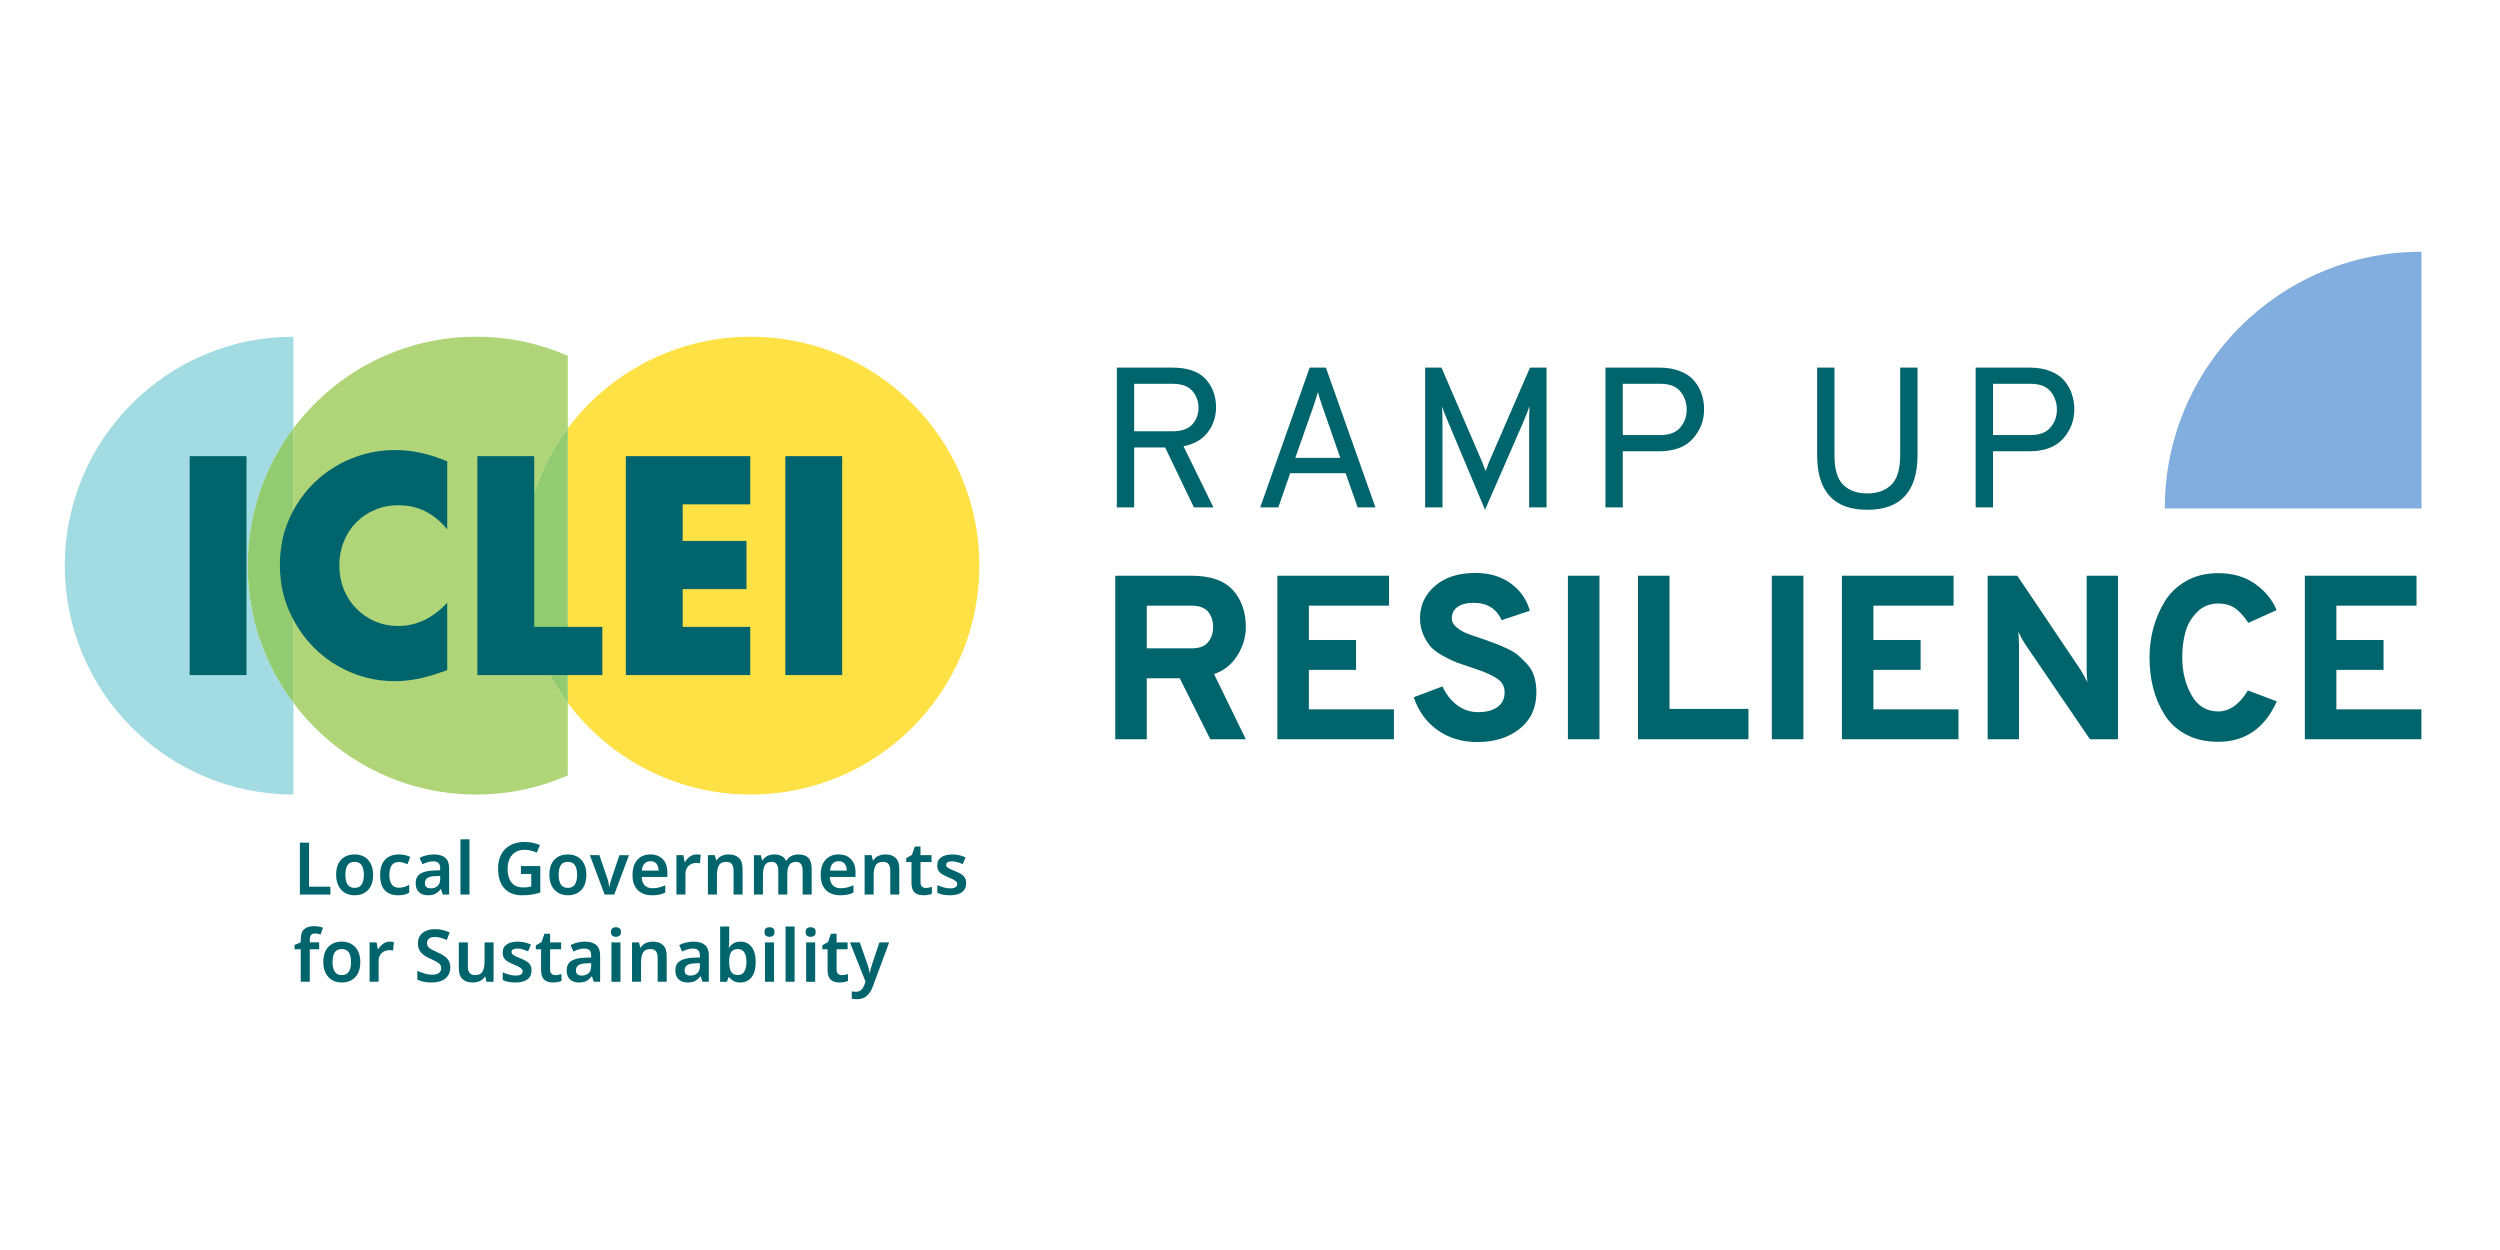 <svg xmlns="http://www.w3.org/2000/svg" xmlns:xlink="http://www.w3.org/1999/xlink" width="1000" viewBox="0 0 750 375" height="500" preserveAspectRatio="xMidYMid meet"><defs><g></g><clipPath id="f9e967ff24"><path d="M 649.438 75.52 L 726.688 75.52 L 726.688 152.77 L 649.438 152.77 Z M 649.438 75.52 " clip-rule="nonzero"></path></clipPath><clipPath id="d26a45d5b7"><path d="M 19.371 101.012 L 89 101.012 L 89 239 L 19.371 239 Z M 19.371 101.012 " clip-rule="nonzero"></path></clipPath><clipPath id="b197156102"><path d="M 170 101.012 L 293.871 101.012 L 293.871 239 L 170 239 Z M 170 101.012 " clip-rule="nonzero"></path></clipPath><clipPath id="bca5637cbc"><path d="M 88 101.012 L 171 101.012 L 171 239 L 88 239 Z M 88 101.012 " clip-rule="nonzero"></path></clipPath><clipPath id="7e908fca7d"><path d="M 254 282 L 267 282 L 267 299.762 L 254 299.762 Z M 254 282 " clip-rule="nonzero"></path></clipPath></defs><rect x="-75" width="900" fill="#ffffff" y="-37.5" height="450" fill-opacity="1"></rect><rect x="-75" width="900" fill="#ffffff" y="-37.5" height="450" fill-opacity="1"></rect><g clip-path="url(#f9e967ff24)"><path fill="#82aedf" d="M 726.453 152.535 L 649.438 152.535 C 649.438 110.016 683.918 75.52 726.453 75.52 Z M 726.453 152.535 " fill-opacity="1" fill-rule="nonzero"></path></g><g clip-path="url(#d26a45d5b7)"><path fill="#a2dbe2" d="M 88.027 128.48 L 88.027 101.012 C 50.148 101.012 19.438 131.758 19.438 169.684 C 19.438 207.609 50.148 238.355 88.027 238.355 L 88.027 210.887 C 79.418 199.41 74.309 185.145 74.309 169.684 C 74.309 154.223 79.414 139.957 88.027 128.48 Z M 88.027 128.48 " fill-opacity="1" fill-rule="nonzero"></path></g><g clip-path="url(#b197156102)"><path fill="#fee145" d="M 225.215 101.012 C 202.773 101.012 182.855 111.801 170.344 128.48 L 170.344 210.887 C 182.855 227.566 202.777 238.355 225.215 238.355 C 263.098 238.355 293.809 207.609 293.809 169.684 C 293.809 131.758 263.098 101.012 225.215 101.012 Z M 225.215 101.012 " fill-opacity="1" fill-rule="nonzero"></path></g><g clip-path="url(#bca5637cbc)"><path fill="#afd578" d="M 170.34 128.48 L 170.34 106.742 C 161.938 103.066 152.66 101.012 142.902 101.012 C 120.461 101.012 100.543 111.801 88.027 128.48 L 88.027 210.887 C 100.543 227.566 120.465 238.355 142.902 238.355 C 152.66 238.355 161.938 236.301 170.34 232.625 L 170.34 210.887 C 161.727 199.41 156.621 185.145 156.621 169.684 C 156.621 154.223 161.727 139.957 170.34 128.48 Z M 170.34 128.48 " fill-opacity="1" fill-rule="nonzero"></path></g><path fill="#93cb70" d="M 156.621 169.684 C 156.621 185.145 161.727 199.41 170.344 210.887 L 170.344 128.48 C 161.73 139.957 156.621 154.223 156.621 169.684 Z M 156.621 169.684 " fill-opacity="1" fill-rule="nonzero"></path><path fill="#93cb70" d="M 74.309 169.684 C 74.309 185.145 79.414 199.41 88.027 210.887 L 88.027 128.48 C 79.418 139.957 74.309 154.223 74.309 169.684 Z M 74.309 169.684 " fill-opacity="1" fill-rule="nonzero"></path><path fill="#00646c" d="M 56.898 136.848 L 73.949 136.848 L 73.949 202.52 L 56.898 202.52 Z M 56.898 136.848 " fill-opacity="1" fill-rule="nonzero"></path><path fill="#00646c" d="M 134.164 158.797 C 130.219 153.977 125.344 151.566 119.547 151.566 C 116.996 151.566 114.633 152.031 112.457 152.961 C 110.281 153.891 108.41 155.152 106.844 156.75 C 105.277 158.348 104.047 160.246 103.148 162.453 C 102.246 164.664 101.797 167.043 101.797 169.594 C 101.797 172.148 102.246 174.617 103.148 176.824 C 104.047 179.031 105.293 180.949 106.887 182.574 C 108.484 184.199 110.352 185.477 112.5 186.406 C 114.648 187.336 116.965 187.797 119.461 187.797 C 124.914 187.797 129.812 185.477 134.164 180.832 L 134.164 201.039 L 132.422 201.648 C 129.812 202.578 127.379 203.262 125.117 203.695 C 122.852 204.129 120.621 204.348 118.418 204.348 C 113.895 204.348 109.559 203.488 105.41 201.777 C 101.266 200.066 97.609 197.656 94.449 194.547 C 91.289 191.441 88.754 187.754 86.836 183.484 C 84.926 179.219 83.969 174.559 83.969 169.508 C 83.969 164.453 84.91 159.824 86.793 155.613 C 88.68 151.402 91.203 147.773 94.363 144.727 C 97.523 141.676 101.191 139.297 105.367 137.586 C 109.543 135.871 113.922 135.016 118.508 135.016 C 121.117 135.016 123.68 135.293 126.207 135.84 C 128.727 136.395 131.383 137.25 134.168 138.41 L 134.168 158.789 Z M 134.164 158.797 " fill-opacity="1" fill-rule="nonzero"></path><path fill="#00646c" d="M 160.262 136.848 L 160.262 188.062 L 180.703 188.062 L 180.703 202.52 L 143.207 202.52 L 143.207 136.848 Z M 160.262 136.848 " fill-opacity="1" fill-rule="nonzero"></path><path fill="#00646c" d="M 225.074 151.305 L 204.805 151.305 L 204.805 162.277 L 223.941 162.277 L 223.941 176.738 L 204.805 176.738 L 204.805 188.062 L 225.074 188.062 L 225.074 202.52 L 187.754 202.52 L 187.754 136.848 L 225.074 136.848 Z M 225.074 151.305 " fill-opacity="1" fill-rule="nonzero"></path><path fill="#00646c" d="M 235.602 136.848 L 252.652 136.848 L 252.652 202.52 L 235.602 202.52 Z M 235.602 136.848 " fill-opacity="1" fill-rule="nonzero"></path><path fill="#00646c" d="M 89.965 268.367 L 89.965 252.797 L 92.715 252.797 L 92.715 266.012 L 99.121 266.012 L 99.121 268.367 Z M 89.965 268.367 " fill-opacity="1" fill-rule="nonzero"></path><path fill="#00646c" d="M 111.934 262.434 C 111.934 264.398 111.434 265.914 110.43 266.98 C 109.426 268.051 108.066 268.582 106.348 268.582 C 105.285 268.582 104.34 268.344 103.508 267.863 C 102.676 267.387 102.027 266.688 101.555 265.773 C 101.078 264.855 100.844 263.742 100.844 262.434 C 100.844 260.473 101.34 258.965 102.336 257.91 C 103.332 256.855 104.691 256.328 106.41 256.328 C 107.484 256.328 108.438 256.566 109.27 257.035 C 110.102 257.508 110.75 258.199 111.223 259.109 C 111.699 260.02 111.934 261.129 111.934 262.434 Z M 103.613 262.434 C 103.613 263.684 103.832 264.652 104.27 265.336 C 104.707 266.02 105.41 266.359 106.391 266.359 C 107.367 266.359 108.051 266.02 108.496 265.336 C 108.938 264.652 109.16 263.684 109.16 262.434 C 109.16 261.184 108.938 260.227 108.496 259.555 C 108.051 258.887 107.34 258.555 106.363 258.555 C 105.387 258.555 104.688 258.891 104.258 259.555 C 103.828 260.227 103.613 261.184 103.613 262.434 Z M 103.613 262.434 " fill-opacity="1" fill-rule="nonzero"></path><path fill="#00646c" d="M 119.434 268.582 C 117.773 268.582 116.457 268.098 115.488 267.125 C 114.523 266.148 114.039 264.617 114.039 262.523 C 114.039 261.07 114.277 259.887 114.758 258.98 C 115.238 258.07 115.898 257.402 116.746 256.973 C 117.59 256.547 118.559 256.332 119.648 256.332 C 120.363 256.332 121.012 256.406 121.594 256.551 C 122.176 256.695 122.664 256.871 123.066 257.074 L 122.27 259.234 C 121.812 259.059 121.359 258.91 120.914 258.785 C 120.473 258.664 120.047 258.602 119.648 258.602 C 117.758 258.602 116.809 259.902 116.809 262.504 C 116.809 263.77 117.051 264.719 117.527 265.359 C 118.008 266 118.703 266.316 119.605 266.316 C 120.25 266.316 120.828 266.238 121.336 266.078 C 121.844 265.918 122.32 265.699 122.766 265.422 L 122.766 267.801 C 122.32 268.074 121.84 268.277 121.324 268.398 C 120.809 268.523 120.176 268.582 119.434 268.582 Z M 119.434 268.582 " fill-opacity="1" fill-rule="nonzero"></path><path fill="#00646c" d="M 130.141 256.332 C 131.645 256.332 132.785 256.664 133.57 257.336 C 134.352 258.004 134.738 259.035 134.738 260.43 L 134.738 268.367 L 132.828 268.367 L 132.289 266.73 L 132.203 266.73 C 131.703 267.371 131.172 267.84 130.613 268.137 C 130.055 268.438 129.297 268.582 128.336 268.582 C 127.289 268.582 126.422 268.289 125.734 267.691 C 125.047 267.094 124.703 266.172 124.703 264.922 C 124.703 263.672 125.145 262.785 126.027 262.176 C 126.906 261.566 128.242 261.223 130.035 261.152 L 132.055 261.086 L 132.055 260.5 C 132.055 259.742 131.875 259.203 131.52 258.883 C 131.16 258.562 130.66 258.402 130.016 258.402 C 129.426 258.402 128.863 258.488 128.324 258.656 C 127.789 258.824 127.254 259.031 126.727 259.277 L 125.867 257.355 C 126.438 257.051 127.098 256.805 127.832 256.617 C 128.57 256.426 129.34 256.332 130.145 256.332 Z M 132.055 262.785 L 130.637 262.828 C 129.445 262.871 128.621 263.078 128.164 263.449 C 127.703 263.82 127.477 264.316 127.477 264.941 C 127.477 265.508 127.637 265.91 127.957 266.148 C 128.281 266.391 128.707 266.508 129.238 266.508 C 130.027 266.508 130.691 266.281 131.238 265.824 C 131.781 265.367 132.055 264.684 132.055 263.781 L 132.055 262.777 Z M 132.055 262.785 " fill-opacity="1" fill-rule="nonzero"></path><path fill="#00646c" d="M 138.137 251.797 L 140.848 251.797 L 140.848 268.367 L 138.137 268.367 Z M 138.137 251.797 " fill-opacity="1" fill-rule="nonzero"></path><path fill="#00646c" d="M 156.281 259.82 L 162.086 259.82 L 162.086 267.734 C 161.27 268.012 160.43 268.223 159.57 268.367 C 158.711 268.516 157.738 268.586 156.648 268.586 C 154.328 268.586 152.543 267.887 151.293 266.496 C 150.047 265.098 149.426 263.121 149.426 260.562 C 149.426 258.934 149.738 257.523 150.359 256.332 C 150.984 255.145 151.891 254.219 153.082 253.566 C 154.27 252.91 155.719 252.582 157.422 252.582 C 158.27 252.582 159.078 252.672 159.852 252.844 C 160.625 253.016 161.336 253.242 161.98 253.52 L 161.031 255.809 C 160.531 255.574 159.965 255.371 159.336 255.199 C 158.703 255.027 158.047 254.938 157.359 254.938 C 156.312 254.938 155.41 255.168 154.648 255.637 C 153.891 256.098 153.305 256.758 152.898 257.609 C 152.488 258.457 152.281 259.457 152.281 260.605 C 152.281 261.754 152.441 262.688 152.758 263.527 C 153.07 264.371 153.574 265.031 154.262 265.512 C 154.949 265.992 155.844 266.23 156.949 266.23 C 157.492 266.23 157.957 266.203 158.336 266.145 C 158.711 266.082 159.062 266.02 159.375 265.945 L 159.375 262.199 L 156.281 262.199 Z M 156.281 259.82 " fill-opacity="1" fill-rule="nonzero"></path><path fill="#00646c" d="M 175.91 262.434 C 175.91 264.398 175.41 265.914 174.406 266.98 C 173.402 268.051 172.043 268.582 170.324 268.582 C 169.262 268.582 168.316 268.344 167.484 267.863 C 166.656 267.387 166.004 266.688 165.531 265.773 C 165.059 264.855 164.82 263.742 164.82 262.434 C 164.82 260.473 165.316 258.965 166.312 257.91 C 167.309 256.855 168.668 256.328 170.387 256.328 C 171.461 256.328 172.414 256.566 173.246 257.035 C 174.078 257.508 174.73 258.199 175.203 259.109 C 175.676 260.02 175.91 261.129 175.91 262.434 Z M 167.59 262.434 C 167.59 263.684 167.809 264.652 168.246 265.336 C 168.684 266.02 169.391 266.359 170.367 266.359 C 171.344 266.359 172.027 266.02 172.473 265.336 C 172.918 264.652 173.137 263.684 173.137 262.434 C 173.137 261.184 172.918 260.227 172.473 259.555 C 172.027 258.887 171.32 258.555 170.344 258.555 C 169.363 258.555 168.664 258.891 168.234 259.555 C 167.805 260.227 167.59 261.184 167.59 262.434 Z M 167.59 262.434 " fill-opacity="1" fill-rule="nonzero"></path><path fill="#00646c" d="M 181.391 268.367 L 176.965 256.547 L 179.824 256.547 L 182.145 263.371 C 182.301 263.797 182.438 264.258 182.551 264.77 C 182.664 265.277 182.738 265.707 182.766 266.055 L 182.852 266.055 C 182.895 265.676 182.98 265.242 183.109 264.746 C 183.238 264.254 183.375 263.797 183.52 263.375 L 185.84 256.551 L 188.699 256.551 L 184.273 268.367 Z M 181.391 268.367 " fill-opacity="1" fill-rule="nonzero"></path><path fill="#00646c" d="M 195.129 256.332 C 196.691 256.332 197.926 256.805 198.836 257.75 C 199.746 258.691 200.199 260.008 200.199 261.695 L 200.199 263.09 L 192.504 263.09 C 192.531 264.164 192.824 264.996 193.383 265.586 C 193.945 266.176 194.719 266.469 195.707 266.469 C 196.449 266.469 197.125 266.391 197.73 266.242 C 198.332 266.09 198.945 265.867 199.578 265.578 L 199.578 267.777 C 199.004 268.055 198.41 268.258 197.793 268.387 C 197.176 268.52 196.438 268.582 195.578 268.582 C 194.434 268.582 193.422 268.363 192.551 267.918 C 191.676 267.477 190.988 266.809 190.496 265.914 C 190 265.02 189.754 263.895 189.754 262.543 C 189.754 260.523 190.246 258.984 191.227 257.922 C 192.207 256.859 193.508 256.328 195.129 256.328 Z M 195.129 258.359 C 194.398 258.359 193.805 258.598 193.355 259.07 C 192.902 259.539 192.641 260.242 192.566 261.172 L 197.574 261.172 C 197.562 260.359 197.355 259.688 196.965 259.156 C 196.57 258.625 195.957 258.359 195.125 258.359 Z M 195.129 258.359 " fill-opacity="1" fill-rule="nonzero"></path><path fill="#00646c" d="M 209.035 256.332 C 209.223 256.332 209.43 256.344 209.66 256.363 C 209.887 256.387 210.074 256.414 210.219 256.441 L 209.98 258.992 C 209.84 258.965 209.66 258.938 209.453 258.914 C 209.246 258.895 209.07 258.883 208.926 258.883 C 208.352 258.883 207.816 259 207.312 259.242 C 206.812 259.48 206.41 259.848 206.098 260.344 C 205.789 260.836 205.637 261.469 205.637 262.242 L 205.637 268.367 L 202.93 268.367 L 202.93 256.547 L 205.016 256.547 L 205.402 258.598 L 205.531 258.598 C 205.875 257.973 206.348 257.441 206.949 256.996 C 207.551 256.551 208.246 256.328 209.035 256.328 Z M 209.035 256.332 " fill-opacity="1" fill-rule="nonzero"></path><path fill="#00646c" d="M 218.602 256.332 C 219.906 256.332 220.93 256.672 221.668 257.355 C 222.406 258.039 222.773 259.145 222.773 260.672 L 222.773 268.367 L 220.066 268.367 L 220.066 261.215 C 220.066 260.328 219.895 259.664 219.551 259.223 C 219.207 258.777 218.66 258.559 217.918 258.559 C 216.828 258.559 216.082 258.902 215.684 259.602 C 215.281 260.301 215.082 261.297 215.082 262.586 L 215.082 268.367 L 212.371 268.367 L 212.371 256.547 L 214.457 256.547 L 214.844 258.094 L 214.996 258.094 C 215.367 257.484 215.879 257.039 216.531 256.754 C 217.184 256.469 217.879 256.328 218.609 256.328 Z M 218.602 256.332 " fill-opacity="1" fill-rule="nonzero"></path><path fill="#00646c" d="M 239.52 256.332 C 240.84 256.332 241.832 256.672 242.5 257.355 C 243.164 258.039 243.5 259.145 243.5 260.672 L 243.5 268.367 L 240.789 268.367 L 240.789 261.195 C 240.789 259.434 240.133 258.559 238.812 258.559 C 237.867 258.559 237.195 258.871 236.793 259.492 C 236.391 260.121 236.191 261.027 236.191 262.219 L 236.191 268.367 L 233.484 268.367 L 233.484 261.195 C 233.484 259.438 232.816 258.559 231.484 258.559 C 230.496 258.559 229.816 258.906 229.441 259.605 C 229.07 260.301 228.883 261.301 228.883 262.59 L 228.883 268.367 L 226.176 268.367 L 226.176 256.551 L 228.262 256.551 L 228.648 258.098 L 228.797 258.098 C 229.156 257.488 229.645 257.043 230.262 256.758 C 230.879 256.473 231.523 256.332 232.195 256.332 C 233.07 256.332 233.805 256.477 234.398 256.77 C 234.996 257.059 235.449 257.523 235.766 258.164 L 235.98 258.164 C 236.336 257.523 236.84 257.059 237.484 256.77 C 238.129 256.477 238.809 256.332 239.523 256.332 Z M 239.52 256.332 " fill-opacity="1" fill-rule="nonzero"></path><path fill="#00646c" d="M 251.582 256.332 C 253.141 256.332 254.379 256.805 255.289 257.75 C 256.199 258.691 256.652 260.008 256.652 261.695 L 256.652 263.09 L 248.957 263.09 C 248.984 264.164 249.277 264.996 249.836 265.586 C 250.395 266.176 251.168 266.469 252.156 266.469 C 252.902 266.469 253.578 266.391 254.18 266.242 C 254.781 266.09 255.398 265.867 256.027 265.578 L 256.027 267.777 C 255.457 268.055 254.863 268.258 254.246 268.387 C 253.629 268.52 252.891 268.582 252.031 268.582 C 250.887 268.582 249.875 268.363 249 267.918 C 248.129 267.477 247.441 266.809 246.949 265.914 C 246.453 265.02 246.207 263.895 246.207 262.543 C 246.207 260.523 246.695 258.984 247.68 257.922 C 248.66 256.859 249.957 256.328 251.582 256.328 Z M 251.582 258.359 C 250.848 258.359 250.258 258.598 249.805 259.07 C 249.355 259.539 249.094 260.242 249.02 261.172 L 254.027 261.172 C 254.012 260.359 253.809 259.688 253.418 259.156 C 253.023 258.625 252.41 258.359 251.578 258.359 Z M 251.582 258.359 " fill-opacity="1" fill-rule="nonzero"></path><path fill="#00646c" d="M 265.617 256.332 C 266.922 256.332 267.945 256.672 268.68 257.355 C 269.418 258.039 269.789 259.145 269.789 260.672 L 269.789 268.367 L 267.082 268.367 L 267.082 261.215 C 267.082 260.328 266.91 259.664 266.566 259.223 C 266.223 258.777 265.676 258.559 264.934 258.559 C 263.844 258.559 263.098 258.902 262.695 259.602 C 262.297 260.301 262.094 261.297 262.094 262.586 L 262.094 268.367 L 259.387 268.367 L 259.387 256.547 L 261.473 256.547 L 261.859 258.094 L 262.008 258.094 C 262.383 257.484 262.895 257.039 263.547 256.754 C 264.199 256.469 264.891 256.328 265.621 256.328 Z M 265.617 256.332 " fill-opacity="1" fill-rule="nonzero"></path><path fill="#00646c" d="M 277.699 266.383 C 278.027 266.383 278.355 266.352 278.676 266.285 C 278.996 266.219 279.297 266.145 279.57 266.059 L 279.57 268.105 C 279.281 268.25 278.91 268.367 278.449 268.453 C 277.992 268.539 277.512 268.582 277.012 268.582 C 276.336 268.582 275.734 268.473 275.195 268.258 C 274.66 268.039 274.23 267.652 273.914 267.102 C 273.602 266.551 273.441 265.773 273.441 264.77 L 273.441 258.617 L 271.875 258.617 L 271.875 257.418 L 273.594 256.461 L 274.453 253.953 L 276.152 253.953 L 276.152 256.547 L 279.461 256.547 L 279.461 258.617 L 276.152 258.617 L 276.152 264.746 C 276.152 265.297 276.297 265.707 276.594 265.977 C 276.887 266.246 277.254 266.383 277.699 266.383 Z M 277.699 266.383 " fill-opacity="1" fill-rule="nonzero"></path><path fill="#00646c" d="M 289.844 264.941 C 289.844 266.137 289.426 267.039 288.59 267.656 C 287.75 268.273 286.551 268.582 284.988 268.582 C 284.172 268.582 283.473 268.523 282.891 268.406 C 282.309 268.293 281.746 268.109 281.203 267.863 L 281.203 265.527 C 281.773 265.805 282.41 266.039 283.105 266.227 C 283.801 266.414 284.457 266.508 285.07 266.508 C 285.816 266.508 286.352 266.395 286.684 266.16 C 287.012 265.93 287.176 265.613 287.176 265.223 C 287.176 264.992 287.113 264.781 286.984 264.602 C 286.855 264.418 286.605 264.219 286.23 264.004 C 285.859 263.781 285.293 263.516 284.535 263.199 C 283.789 262.891 283.168 262.586 282.676 262.281 C 282.18 261.977 281.809 261.613 281.559 261.191 C 281.309 260.77 281.18 260.227 281.18 259.555 C 281.18 258.496 281.598 257.691 282.426 257.148 C 283.258 256.605 284.355 256.332 285.715 256.332 C 286.434 256.332 287.109 256.406 287.746 256.551 C 288.387 256.695 289.027 256.914 289.672 257.207 L 288.812 259.234 C 288.266 259 287.734 258.805 287.219 258.645 C 286.703 258.484 286.176 258.406 285.629 258.406 C 284.441 258.406 283.844 258.75 283.844 259.434 C 283.844 259.68 283.922 259.887 284.074 260.062 C 284.223 260.238 284.488 260.422 284.867 260.621 C 285.246 260.816 285.789 261.055 286.492 261.328 C 287.18 261.605 287.773 261.891 288.277 262.188 C 288.777 262.488 289.164 262.852 289.438 263.277 C 289.707 263.711 289.844 264.266 289.844 264.949 Z M 289.844 264.941 " fill-opacity="1" fill-rule="nonzero"></path><path fill="#00646c" d="M 95.746 284.785 L 92.93 284.785 L 92.93 294.527 L 90.223 294.527 L 90.223 284.785 L 88.352 284.785 L 88.352 283.477 L 90.223 282.691 L 90.223 281.883 C 90.223 280.371 90.578 279.324 91.285 278.734 C 91.996 278.145 92.969 277.848 94.199 277.848 C 94.758 277.848 95.273 277.895 95.738 277.988 C 96.203 278.082 96.59 278.191 96.891 278.305 L 96.199 280.355 C 95.957 280.281 95.691 280.211 95.395 280.145 C 95.102 280.078 94.785 280.047 94.441 280.047 C 93.91 280.047 93.527 280.211 93.289 280.539 C 93.055 280.867 92.938 281.336 92.938 281.945 L 92.938 282.707 L 95.754 282.707 L 95.754 284.777 Z M 95.746 284.785 " fill-opacity="1" fill-rule="nonzero"></path><path fill="#00646c" d="M 108.086 288.602 C 108.086 290.562 107.582 292.078 106.578 293.148 C 105.578 294.215 104.215 294.75 102.496 294.75 C 101.438 294.75 100.488 294.512 99.66 294.027 C 98.828 293.551 98.176 292.852 97.703 291.938 C 97.23 291.023 96.992 289.906 96.992 288.602 C 96.992 286.641 97.492 285.129 98.488 284.078 C 99.48 283.023 100.84 282.492 102.562 282.492 C 103.637 282.492 104.59 282.73 105.418 283.203 C 106.25 283.676 106.902 284.367 107.375 285.273 C 107.848 286.184 108.086 287.293 108.086 288.598 Z M 99.766 288.602 C 99.766 289.852 99.984 290.816 100.422 291.5 C 100.859 292.184 101.566 292.523 102.543 292.523 C 103.52 292.523 104.203 292.184 104.648 291.5 C 105.094 290.816 105.312 289.852 105.312 288.602 C 105.312 287.348 105.094 286.391 104.648 285.723 C 104.203 285.051 103.496 284.719 102.52 284.719 C 101.539 284.719 100.84 285.055 100.41 285.723 C 99.98 286.391 99.766 287.348 99.766 288.602 Z M 99.766 288.602 " fill-opacity="1" fill-rule="nonzero"></path><path fill="#00646c" d="M 116.984 282.492 C 117.172 282.492 117.379 282.504 117.609 282.527 C 117.836 282.547 118.023 282.574 118.168 282.605 L 117.93 285.156 C 117.785 285.125 117.609 285.102 117.402 285.078 C 117.195 285.055 117.02 285.043 116.875 285.043 C 116.301 285.043 115.766 285.164 115.262 285.402 C 114.762 285.641 114.359 286.012 114.047 286.504 C 113.738 287 113.586 287.633 113.586 288.402 L 113.586 294.527 L 110.879 294.527 L 110.879 282.711 L 112.965 282.711 L 113.352 284.762 L 113.48 284.762 C 113.824 284.137 114.297 283.602 114.898 283.16 C 115.5 282.715 116.195 282.492 116.98 282.492 Z M 116.984 282.492 " fill-opacity="1" fill-rule="nonzero"></path><path fill="#00646c" d="M 135.086 290.277 C 135.086 291.656 134.594 292.75 133.602 293.547 C 132.613 294.348 131.246 294.746 129.5 294.746 C 127.75 294.746 126.375 294.457 125.199 293.875 L 125.199 291.258 C 125.844 291.551 126.555 291.816 127.34 292.055 C 128.121 292.293 128.906 292.414 129.695 292.414 C 130.625 292.414 131.301 292.227 131.727 291.855 C 132.152 291.484 132.363 291.008 132.363 290.43 C 132.363 289.789 132.09 289.277 131.543 288.891 C 131 288.508 130.203 288.09 129.16 287.637 C 128.527 287.379 127.922 287.055 127.344 286.668 C 126.766 286.281 126.293 285.797 125.926 285.207 C 125.559 284.617 125.375 283.879 125.375 282.992 C 125.375 281.672 125.836 280.633 126.762 279.875 C 127.688 279.121 128.922 278.742 130.469 278.742 C 131.273 278.742 132.035 278.832 132.762 279.004 C 133.484 279.176 134.199 279.426 134.898 279.746 L 134.02 281.988 C 133.375 281.715 132.762 281.496 132.18 281.336 C 131.602 281.176 131.004 281.098 130.383 281.098 C 129.641 281.098 129.074 281.266 128.688 281.598 C 128.301 281.934 128.105 282.375 128.105 282.93 C 128.105 283.352 128.215 283.711 128.43 284.008 C 128.645 284.305 128.977 284.578 129.43 284.824 C 129.879 285.07 130.465 285.355 131.18 285.676 C 132.012 286.039 132.719 286.418 133.297 286.82 C 133.879 287.219 134.32 287.691 134.629 288.238 C 134.938 288.781 135.09 289.461 135.09 290.277 Z M 135.086 290.277 " fill-opacity="1" fill-rule="nonzero"></path><path fill="#00646c" d="M 148.07 282.715 L 148.07 294.531 L 145.941 294.531 L 145.578 293.008 L 145.449 293.008 C 145.074 293.617 144.559 294.059 143.902 294.336 C 143.238 294.609 142.547 294.75 141.816 294.75 C 140.512 294.75 139.488 294.41 138.754 293.727 C 138.016 293.043 137.645 291.945 137.645 290.434 L 137.645 282.715 L 140.352 282.715 L 140.352 289.887 C 140.352 290.773 140.523 291.438 140.867 291.871 C 141.211 292.309 141.758 292.527 142.5 292.527 C 143.59 292.527 144.34 292.18 144.75 291.48 C 145.156 290.785 145.363 289.789 145.363 288.496 L 145.363 282.719 L 148.07 282.719 Z M 148.07 282.715 " fill-opacity="1" fill-rule="nonzero"></path><path fill="#00646c" d="M 159.461 291.109 C 159.461 292.301 159.043 293.203 158.207 293.82 C 157.367 294.438 156.168 294.746 154.605 294.746 C 153.789 294.746 153.09 294.688 152.508 294.57 C 151.926 294.457 151.363 294.273 150.82 294.027 L 150.82 291.695 C 151.391 291.969 152.027 292.203 152.723 292.391 C 153.418 292.582 154.074 292.672 154.688 292.672 C 155.434 292.672 155.969 292.559 156.301 292.324 C 156.629 292.094 156.793 291.781 156.793 291.387 C 156.793 291.156 156.73 290.949 156.602 290.766 C 156.473 290.586 156.223 290.387 155.848 290.168 C 155.477 289.949 154.91 289.68 154.152 289.363 C 153.406 289.055 152.785 288.75 152.293 288.445 C 151.797 288.141 151.426 287.777 151.176 287.355 C 150.926 286.938 150.797 286.391 150.797 285.723 C 150.797 284.66 151.215 283.855 152.043 283.312 C 152.875 282.77 153.973 282.496 155.332 282.496 C 156.051 282.496 156.727 282.57 157.363 282.715 C 158.004 282.863 158.645 283.078 159.289 283.371 L 158.426 285.398 C 157.883 285.168 157.352 284.969 156.836 284.809 C 156.32 284.648 155.793 284.57 155.246 284.57 C 154.059 284.57 153.461 284.914 153.461 285.598 C 153.461 285.844 153.539 286.055 153.691 286.227 C 153.84 286.402 154.105 286.586 154.484 286.785 C 154.863 286.98 155.406 287.219 156.109 287.492 C 156.797 287.77 157.391 288.059 157.895 288.352 C 158.395 288.652 158.781 289.016 159.055 289.445 C 159.324 289.875 159.461 290.43 159.461 291.113 Z M 159.461 291.109 " fill-opacity="1" fill-rule="nonzero"></path><path fill="#00646c" d="M 166.578 292.547 C 166.906 292.547 167.234 292.512 167.555 292.449 C 167.879 292.383 168.176 292.309 168.449 292.219 L 168.449 294.27 C 168.16 294.414 167.789 294.527 167.332 294.617 C 166.871 294.703 166.391 294.746 165.891 294.746 C 165.219 294.746 164.613 294.637 164.074 294.418 C 163.539 294.203 163.109 293.816 162.797 293.266 C 162.48 292.711 162.324 291.934 162.324 290.93 L 162.324 284.781 L 160.754 284.781 L 160.754 283.582 L 162.473 282.621 L 163.332 280.113 L 165.031 280.113 L 165.031 282.711 L 168.34 282.711 L 168.34 284.781 L 165.031 284.781 L 165.031 290.906 C 165.031 291.461 165.176 291.871 165.473 292.141 C 165.766 292.41 166.133 292.543 166.582 292.543 Z M 166.578 292.547 " fill-opacity="1" fill-rule="nonzero"></path><path fill="#00646c" d="M 175.438 282.492 C 176.941 282.492 178.082 282.828 178.863 283.496 C 179.645 284.168 180.035 285.199 180.035 286.594 L 180.035 294.527 L 178.121 294.527 L 177.586 292.895 L 177.5 292.895 C 176.996 293.531 176.469 294.004 175.91 294.301 C 175.352 294.598 174.59 294.746 173.629 294.746 C 172.586 294.746 171.719 294.449 171.031 293.852 C 170.344 293.254 169.996 292.336 169.996 291.082 C 169.996 289.832 170.441 288.945 171.32 288.336 C 172.203 287.727 173.539 287.387 175.332 287.312 L 177.352 287.25 L 177.352 286.66 C 177.352 285.906 177.172 285.367 176.812 285.047 C 176.457 284.727 175.953 284.566 175.309 284.566 C 174.723 284.566 174.156 284.648 173.621 284.816 C 173.082 284.984 172.547 285.191 172.02 285.438 L 171.16 283.52 C 171.734 283.215 172.391 282.969 173.129 282.777 C 173.867 282.59 174.637 282.492 175.441 282.492 Z M 177.348 288.949 L 175.93 288.992 C 174.742 289.035 173.918 289.242 173.457 289.613 C 173 289.984 172.77 290.48 172.77 291.105 C 172.77 291.672 172.93 292.074 173.254 292.316 C 173.574 292.555 174.004 292.672 174.531 292.672 C 175.32 292.672 175.988 292.445 176.531 291.988 C 177.078 291.531 177.348 290.848 177.348 289.949 L 177.348 288.945 Z M 177.348 288.949 " fill-opacity="1" fill-rule="nonzero"></path><path fill="#00646c" d="M 184.789 278.156 C 185.188 278.156 185.539 278.262 185.84 278.473 C 186.141 278.684 186.293 279.055 186.293 279.598 C 186.293 280.137 186.141 280.512 185.84 280.73 C 185.539 280.949 185.188 281.059 184.789 281.059 C 184.391 281.059 184.016 280.945 183.723 280.73 C 183.43 280.512 183.281 280.133 183.281 279.598 C 183.281 279.059 183.43 278.684 183.723 278.473 C 184.016 278.262 184.371 278.156 184.789 278.156 Z M 186.141 282.715 L 186.141 294.531 L 183.434 294.531 L 183.434 282.715 Z M 186.141 282.715 " fill-opacity="1" fill-rule="nonzero"></path><path fill="#00646c" d="M 195.836 282.492 C 197.141 282.492 198.164 282.836 198.902 283.52 C 199.641 284.199 200.008 285.309 200.008 286.832 L 200.008 294.527 L 197.301 294.527 L 197.301 287.379 C 197.301 286.492 197.129 285.828 196.785 285.383 C 196.441 284.941 195.895 284.719 195.152 284.719 C 194.062 284.719 193.316 285.066 192.918 285.766 C 192.516 286.461 192.316 287.461 192.316 288.75 L 192.316 294.527 L 189.605 294.527 L 189.605 282.711 L 191.691 282.711 L 192.078 284.258 L 192.23 284.258 C 192.602 283.648 193.113 283.203 193.766 282.918 C 194.418 282.633 195.109 282.492 195.844 282.492 Z M 195.836 282.492 " fill-opacity="1" fill-rule="nonzero"></path><path fill="#00646c" d="M 208.047 282.492 C 209.551 282.492 210.695 282.828 211.477 283.496 C 212.258 284.168 212.648 285.199 212.648 286.594 L 212.648 294.527 L 210.734 294.527 L 210.195 292.895 L 210.109 292.895 C 209.609 293.531 209.078 294.004 208.52 294.301 C 207.961 294.598 207.203 294.746 206.242 294.746 C 205.195 294.746 204.328 294.449 203.641 293.852 C 202.953 293.258 202.609 292.336 202.609 291.082 C 202.609 289.832 203.051 288.945 203.934 288.336 C 204.812 287.727 206.148 287.387 207.941 287.312 L 209.961 287.25 L 209.961 286.66 C 209.961 285.906 209.785 285.367 209.426 285.047 C 209.066 284.727 208.566 284.566 207.922 284.566 C 207.332 284.566 206.77 284.648 206.234 284.816 C 205.695 284.984 205.16 285.191 204.633 285.438 L 203.773 283.52 C 204.348 283.215 205.004 282.969 205.742 282.777 C 206.48 282.59 207.246 282.492 208.051 282.492 Z M 209.961 288.949 L 208.543 288.992 C 207.352 289.035 206.527 289.242 206.07 289.613 C 205.613 289.984 205.383 290.48 205.383 291.105 C 205.383 291.672 205.543 292.074 205.863 292.316 C 206.188 292.555 206.613 292.672 207.145 292.672 C 207.934 292.672 208.598 292.445 209.145 291.988 C 209.688 291.531 209.961 290.848 209.961 289.949 L 209.961 288.945 Z M 209.961 288.949 " fill-opacity="1" fill-rule="nonzero"></path><path fill="#00646c" d="M 218.754 277.961 L 218.754 281.883 C 218.754 282.352 218.738 282.801 218.711 283.238 C 218.684 283.676 218.652 284.016 218.625 284.262 L 218.754 284.262 C 219.07 283.77 219.5 283.348 220.043 283.008 C 220.586 282.664 221.297 282.492 222.172 282.492 C 223.52 282.492 224.613 283.012 225.449 284.043 C 226.289 285.074 226.707 286.594 226.707 288.602 C 226.707 290.605 226.281 292.168 225.438 293.203 C 224.594 294.234 223.48 294.75 222.105 294.75 C 221.23 294.75 220.531 294.59 220.008 294.27 C 219.488 293.949 219.066 293.578 218.75 293.16 L 218.559 293.16 L 218.062 294.531 L 216.043 294.531 L 216.043 277.961 Z M 221.398 284.719 C 220.422 284.719 219.742 285.02 219.355 285.613 C 218.969 286.207 218.77 287.125 218.754 288.359 L 218.754 288.602 C 218.754 289.863 218.945 290.832 219.32 291.5 C 219.703 292.168 220.41 292.504 221.441 292.504 C 222.242 292.504 222.859 292.164 223.289 291.492 C 223.719 290.812 223.934 289.844 223.934 288.578 C 223.934 287.312 223.715 286.32 223.277 285.68 C 222.84 285.039 222.215 284.719 221.395 284.719 Z M 221.398 284.719 " fill-opacity="1" fill-rule="nonzero"></path><path fill="#00646c" d="M 230.855 278.156 C 231.258 278.156 231.609 278.262 231.91 278.473 C 232.211 278.684 232.359 279.055 232.359 279.598 C 232.359 280.137 232.211 280.512 231.91 280.73 C 231.609 280.949 231.254 281.059 230.855 281.059 C 230.457 281.059 230.086 280.945 229.793 280.73 C 229.496 280.512 229.348 280.133 229.348 279.598 C 229.348 279.059 229.496 278.684 229.793 278.473 C 230.086 278.262 230.441 278.156 230.855 278.156 Z M 232.211 282.715 L 232.211 294.531 L 229.504 294.531 L 229.504 282.715 Z M 232.211 282.715 " fill-opacity="1" fill-rule="nonzero"></path><path fill="#00646c" d="M 235.672 277.957 L 238.379 277.957 L 238.379 294.527 L 235.672 294.527 Z M 235.672 277.957 " fill-opacity="1" fill-rule="nonzero"></path><path fill="#00646c" d="M 243.195 278.156 C 243.598 278.156 243.949 278.262 244.25 278.473 C 244.551 278.684 244.699 279.055 244.699 279.598 C 244.699 280.137 244.551 280.512 244.25 280.73 C 243.949 280.949 243.594 281.059 243.195 281.059 C 242.797 281.059 242.426 280.945 242.129 280.73 C 241.836 280.512 241.688 280.133 241.688 279.598 C 241.688 279.059 241.836 278.684 242.129 278.473 C 242.426 278.262 242.781 278.156 243.195 278.156 Z M 244.551 282.715 L 244.551 294.531 L 241.84 294.531 L 241.84 282.715 Z M 244.551 282.715 " fill-opacity="1" fill-rule="nonzero"></path><path fill="#00646c" d="M 252.527 292.547 C 252.855 292.547 253.184 292.512 253.504 292.449 C 253.824 292.383 254.125 292.309 254.395 292.219 L 254.395 294.27 C 254.109 294.414 253.738 294.527 253.277 294.617 C 252.82 294.703 252.34 294.746 251.84 294.746 C 251.164 294.746 250.559 294.637 250.023 294.418 C 249.484 294.203 249.059 293.816 248.742 293.266 C 248.43 292.711 248.27 291.934 248.27 290.93 L 248.27 284.781 L 246.703 284.781 L 246.703 283.582 L 248.422 282.621 L 249.281 280.113 L 250.977 280.113 L 250.977 282.711 L 254.289 282.711 L 254.289 284.781 L 250.977 284.781 L 250.977 290.906 C 250.977 291.461 251.125 291.871 251.422 292.141 C 251.715 292.41 252.082 292.543 252.527 292.543 Z M 252.527 292.547 " fill-opacity="1" fill-rule="nonzero"></path><g clip-path="url(#7e908fca7d)"><path fill="#00646c" d="M 254.996 282.715 L 257.941 282.715 L 260.262 289.383 C 260.422 289.809 260.551 290.223 260.648 290.637 C 260.75 291.051 260.82 291.461 260.863 291.867 L 260.949 291.867 C 261.008 291.492 261.094 291.086 261.207 290.66 C 261.324 290.23 261.453 289.805 261.598 289.383 L 263.832 282.715 L 266.754 282.715 L 261.785 296.102 C 261.344 297.277 260.738 298.184 259.973 298.812 C 259.207 299.445 258.266 299.762 257.145 299.762 C 256.785 299.762 256.473 299.742 256.211 299.707 C 255.945 299.672 255.719 299.633 255.531 299.59 L 255.531 297.406 C 255.691 297.438 255.879 297.465 256.102 297.496 C 256.324 297.523 256.555 297.539 256.797 297.539 C 257.457 297.539 257.988 297.34 258.387 296.938 C 258.789 296.539 259.098 296.039 259.312 295.445 L 259.656 294.484 L 254.992 282.715 Z M 254.996 282.715 " fill-opacity="1" fill-rule="nonzero"></path></g><g fill="#00646c" fill-opacity="1"><g transform="translate(328.968, 221.775)"><g><path d="M 5.609 0 L 5.609 -49.062 L 28.375 -49.062 C 34.125 -49.062 38.297 -47.625 40.891 -44.75 C 43.484 -41.875 44.781 -38.191 44.781 -33.703 C 44.781 -30.711 43.945 -27.875 42.281 -25.188 C 40.625 -22.5 38.281 -20.617 35.25 -19.547 L 44.781 0 L 34.125 0 L 24.953 -18.297 L 15.062 -18.297 L 15.062 0 Z M 15.062 -27.266 L 28.516 -27.266 C 30.766 -27.266 32.398 -27.867 33.422 -29.078 C 34.453 -30.297 34.969 -31.836 34.969 -33.703 C 34.969 -35.523 34.461 -37.039 33.453 -38.25 C 32.453 -39.469 30.805 -40.078 28.516 -40.078 L 15.062 -40.078 Z M 15.062 -27.266 "></path></g></g></g><g fill="#00646c" fill-opacity="1"><g transform="translate(377.598, 221.775)"><g><path d="M 5.609 0 L 5.609 -49.062 L 39.109 -49.062 L 39.109 -40.078 L 15.062 -40.078 L 15.062 -29.781 L 29.219 -29.781 L 29.219 -20.812 L 15.062 -20.812 L 15.062 -8.969 L 40.578 -8.969 L 40.578 0 Z M 5.609 0 "></path></g></g></g><g fill="#00646c" fill-opacity="1"><g transform="translate(421.323, 221.775)"><g><path d="M 21.859 0.844 C 17.285 0.844 13.316 -0.348 9.953 -2.734 C 6.586 -5.117 4.203 -8.41 2.797 -12.609 L 11.422 -15.844 C 12.492 -13.5 13.961 -11.625 15.828 -10.219 C 17.703 -8.82 19.805 -8.125 22.141 -8.125 C 24.566 -8.125 26.492 -8.641 27.922 -9.672 C 29.348 -10.703 30.062 -12.172 30.062 -14.078 C 30.062 -15.066 29.828 -15.93 29.359 -16.672 C 28.891 -17.422 28.094 -18.098 26.969 -18.703 C 25.852 -19.316 24.863 -19.797 24 -20.141 C 23.133 -20.492 21.836 -20.953 20.109 -21.516 C 18.148 -22.172 16.664 -22.68 15.656 -23.047 C 14.656 -23.422 13.336 -24.051 11.703 -24.938 C 10.066 -25.832 8.828 -26.734 7.984 -27.641 C 7.148 -28.555 6.391 -29.77 5.703 -31.281 C 5.023 -32.801 4.688 -34.5 4.688 -36.375 C 4.688 -40.195 6.18 -43.406 9.172 -46 C 12.172 -48.594 16.211 -49.891 21.297 -49.891 C 25.504 -49.891 29.047 -48.836 31.922 -46.734 C 34.797 -44.641 36.695 -41.91 37.625 -38.547 L 29.156 -35.734 C 27.613 -39.191 24.812 -40.922 20.75 -40.922 C 18.688 -40.922 17.082 -40.508 15.938 -39.688 C 14.789 -38.875 14.219 -37.723 14.219 -36.234 C 14.219 -35.254 14.688 -34.379 15.625 -33.609 C 16.562 -32.836 17.52 -32.25 18.5 -31.844 C 19.477 -31.445 21.02 -30.898 23.125 -30.203 C 24.758 -29.641 26.02 -29.191 26.906 -28.859 C 27.789 -28.535 29.004 -28.023 30.547 -27.328 C 32.086 -26.629 33.289 -25.906 34.156 -25.156 C 35.02 -24.406 35.93 -23.504 36.891 -22.453 C 37.848 -21.41 38.535 -20.176 38.953 -18.75 C 39.379 -17.32 39.594 -15.766 39.594 -14.078 C 39.594 -9.453 37.922 -5.805 34.578 -3.141 C 31.242 -0.484 27.004 0.844 21.859 0.844 Z M 21.859 0.844 "></path></g></g></g><g fill="#00646c" fill-opacity="1"><g transform="translate(464.418, 221.775)"><g><path d="M 5.953 0 L 5.953 -49.062 L 15.422 -49.062 L 15.422 0 Z M 5.953 0 "></path></g></g></g><g fill="#00646c" fill-opacity="1"><g transform="translate(485.79, 221.775)"><g><path d="M 5.609 0 L 5.609 -49.062 L 15.062 -49.062 L 15.062 -9.109 L 38.75 -9.109 L 38.75 0 Z M 5.609 0 "></path></g></g></g><g fill="#00646c" fill-opacity="1"><g transform="translate(525.591, 221.775)"><g><path d="M 5.953 0 L 5.953 -49.062 L 15.422 -49.062 L 15.422 0 Z M 5.953 0 "></path></g></g></g><g fill="#00646c" fill-opacity="1"><g transform="translate(546.964, 221.775)"><g><path d="M 5.609 0 L 5.609 -49.062 L 39.109 -49.062 L 39.109 -40.078 L 15.062 -40.078 L 15.062 -29.781 L 29.219 -29.781 L 29.219 -20.812 L 15.062 -20.812 L 15.062 -8.969 L 40.578 -8.969 L 40.578 0 Z M 5.609 0 "></path></g></g></g><g fill="#00646c" fill-opacity="1"><g transform="translate(590.689, 221.775)"><g><path d="M 44.703 0 L 36.297 0 L 16.812 -28.594 C 16.164 -29.57 15.488 -30.812 14.781 -32.312 C 14.926 -31.133 15 -29.895 15 -28.594 L 15 0 L 5.609 0 L 5.609 -49.062 L 14.5 -49.062 L 33.5 -20.812 C 34.289 -19.5 34.969 -18.258 35.531 -17.094 C 35.383 -18.219 35.312 -19.457 35.312 -20.812 L 35.312 -49.062 L 44.703 -49.062 Z M 44.703 0 "></path></g></g></g><g fill="#00646c" fill-opacity="1"><g transform="translate(641.001, 221.775)"><g><path d="M 24.453 0.766 C 20.766 0.766 17.539 0.031 14.781 -1.438 C 12.031 -2.906 9.883 -4.891 8.344 -7.391 C 6.801 -9.891 5.664 -12.562 4.938 -15.406 C 4.219 -18.258 3.859 -21.301 3.859 -24.531 C 3.859 -27.52 4.227 -30.426 4.969 -33.25 C 5.719 -36.07 6.863 -38.754 8.406 -41.297 C 9.945 -43.848 12.094 -45.906 14.844 -47.469 C 17.602 -49.039 20.805 -49.828 24.453 -49.828 C 28.848 -49.828 32.551 -48.75 35.562 -46.594 C 38.57 -44.445 40.711 -41.832 41.984 -38.75 L 33.5 -34.906 C 32.188 -36.906 30.852 -38.375 29.5 -39.312 C 28.145 -40.25 26.461 -40.719 24.453 -40.719 C 21.891 -40.719 19.754 -39.836 18.047 -38.078 C 16.336 -36.328 15.18 -34.297 14.578 -31.984 C 13.973 -29.672 13.672 -27.188 13.672 -24.531 C 13.672 -20.281 14.594 -16.52 16.438 -13.25 C 18.281 -9.977 20.953 -8.344 24.453 -8.344 C 27.867 -8.344 30.836 -10.441 33.359 -14.641 L 42.047 -11.359 C 38.398 -3.273 32.535 0.766 24.453 0.766 Z M 24.453 0.766 "></path></g></g></g><g fill="#00646c" fill-opacity="1"><g transform="translate(685.847, 221.775)"><g><path d="M 5.609 0 L 5.609 -49.062 L 39.109 -49.062 L 39.109 -40.078 L 15.062 -40.078 L 15.062 -29.781 L 29.219 -29.781 L 29.219 -20.812 L 15.062 -20.812 L 15.062 -8.969 L 40.578 -8.969 L 40.578 0 Z M 5.609 0 "></path></g></g></g><g fill="#00646c" fill-opacity="1"><g transform="translate(329.173, 152.217)"><g><path d="M 5.875 0 L 5.875 -41.938 L 22.406 -41.938 C 27.039 -41.938 30.406 -40.797 32.5 -38.516 C 34.594 -36.242 35.641 -33.41 35.641 -30.016 C 35.641 -27.254 34.832 -24.785 33.219 -22.609 C 31.602 -20.43 29.156 -19.004 25.875 -18.328 L 34.859 0 L 29 0 L 20.375 -17.969 L 11.078 -17.969 L 11.078 0 Z M 11.078 -22.828 L 22.531 -22.828 C 25.238 -22.828 27.223 -23.504 28.484 -24.859 C 29.742 -26.211 30.375 -27.891 30.375 -29.891 C 30.375 -31.805 29.766 -33.484 28.547 -34.922 C 27.328 -36.359 25.32 -37.078 22.531 -37.078 L 11.078 -37.078 Z M 11.078 -22.828 "></path></g></g></g><g fill="#00646c" fill-opacity="1"><g transform="translate(375, 152.217)"><g><path d="M 32.297 0 L 28.688 -10.25 L 12.047 -10.25 L 8.5 0 L 3.062 0 L 17.906 -41.938 L 22.766 -41.938 L 37.625 0 Z M 27.078 -14.859 L 21.688 -30.375 C 21.008 -32.332 20.57 -33.75 20.375 -34.625 C 19.926 -33.07 19.484 -31.656 19.047 -30.375 L 13.594 -14.859 Z M 27.078 -14.859 "></path></g></g></g><g fill="#00646c" fill-opacity="1"><g transform="translate(421.666, 152.217)"><g><path d="M 42.297 0 L 37.078 0 L 37.078 -25.766 C 37.078 -27.398 37.117 -28.938 37.203 -30.375 C 36.805 -29.25 36.188 -27.672 35.344 -25.641 L 23.844 0.719 L 12.703 -25.766 C 11.742 -28.078 11.145 -29.594 10.906 -30.312 C 11.02 -29.227 11.078 -27.711 11.078 -25.766 L 11.078 0 L 5.875 0 L 5.875 -41.938 L 10.781 -41.938 L 22.938 -13.719 L 24.016 -10.906 C 24.18 -11.383 24.539 -12.32 25.094 -13.719 L 37.328 -41.938 L 42.297 -41.938 Z M 42.297 0 "></path></g></g></g><g fill="#00646c" fill-opacity="1"><g transform="translate(475.759, 152.217)"><g><path d="M 5.875 0 L 5.875 -41.938 L 21.922 -41.938 C 24.359 -41.938 26.484 -41.578 28.297 -40.859 C 30.117 -40.141 31.531 -39.172 32.531 -37.953 C 33.531 -36.734 34.27 -35.406 34.75 -33.969 C 35.227 -32.531 35.469 -30.992 35.469 -29.359 C 35.469 -26.035 34.336 -23.113 32.078 -20.594 C 29.816 -18.082 26.43 -16.828 21.922 -16.828 L 11.078 -16.828 L 11.078 0 Z M 22.281 -21.688 C 25 -21.688 27.004 -22.441 28.297 -23.953 C 29.598 -25.473 30.25 -27.273 30.25 -29.359 C 30.25 -31.391 29.629 -33.18 28.391 -34.734 C 27.148 -36.297 25.113 -37.078 22.281 -37.078 L 11.078 -37.078 L 11.078 -21.688 Z M 22.281 -21.688 "></path></g></g></g><g fill="#00646c" fill-opacity="1"><g transform="translate(519.489, 152.217)"><g></g></g></g><g fill="#00646c" fill-opacity="1"><g transform="translate(539.557, 152.217)"><g><path d="M 20.609 0.719 C 10.586 0.719 5.578 -4.77 5.578 -15.75 L 5.578 -41.938 L 10.781 -41.938 L 10.781 -15.75 C 10.781 -11.477 11.66 -8.484 13.422 -6.766 C 15.18 -5.047 17.578 -4.188 20.609 -4.188 C 23.641 -4.188 26.047 -5.047 27.828 -6.766 C 29.609 -8.484 30.5 -11.477 30.5 -15.75 L 30.5 -41.938 L 35.703 -41.938 L 35.703 -15.75 C 35.703 -4.77 30.672 0.719 20.609 0.719 Z M 20.609 0.719 "></path></g></g></g><g fill="#00646c" fill-opacity="1"><g transform="translate(586.822, 152.217)"><g><path d="M 5.875 0 L 5.875 -41.938 L 21.922 -41.938 C 24.359 -41.938 26.484 -41.578 28.297 -40.859 C 30.117 -40.141 31.531 -39.172 32.531 -37.953 C 33.531 -36.734 34.27 -35.406 34.75 -33.969 C 35.227 -32.531 35.469 -30.992 35.469 -29.359 C 35.469 -26.035 34.336 -23.113 32.078 -20.594 C 29.816 -18.082 26.43 -16.828 21.922 -16.828 L 11.078 -16.828 L 11.078 0 Z M 22.281 -21.688 C 25 -21.688 27.004 -22.441 28.297 -23.953 C 29.598 -25.473 30.25 -27.273 30.25 -29.359 C 30.25 -31.391 29.629 -33.18 28.391 -34.734 C 27.148 -36.297 25.113 -37.078 22.281 -37.078 L 11.078 -37.078 L 11.078 -21.688 Z M 22.281 -21.688 "></path></g></g></g><g fill="#00646c" fill-opacity="1"><g transform="translate(630.56, 152.217)"><g></g></g></g><g fill="#00646c" fill-opacity="1"><g transform="translate(650.628, 152.217)"><g></g></g></g></svg>